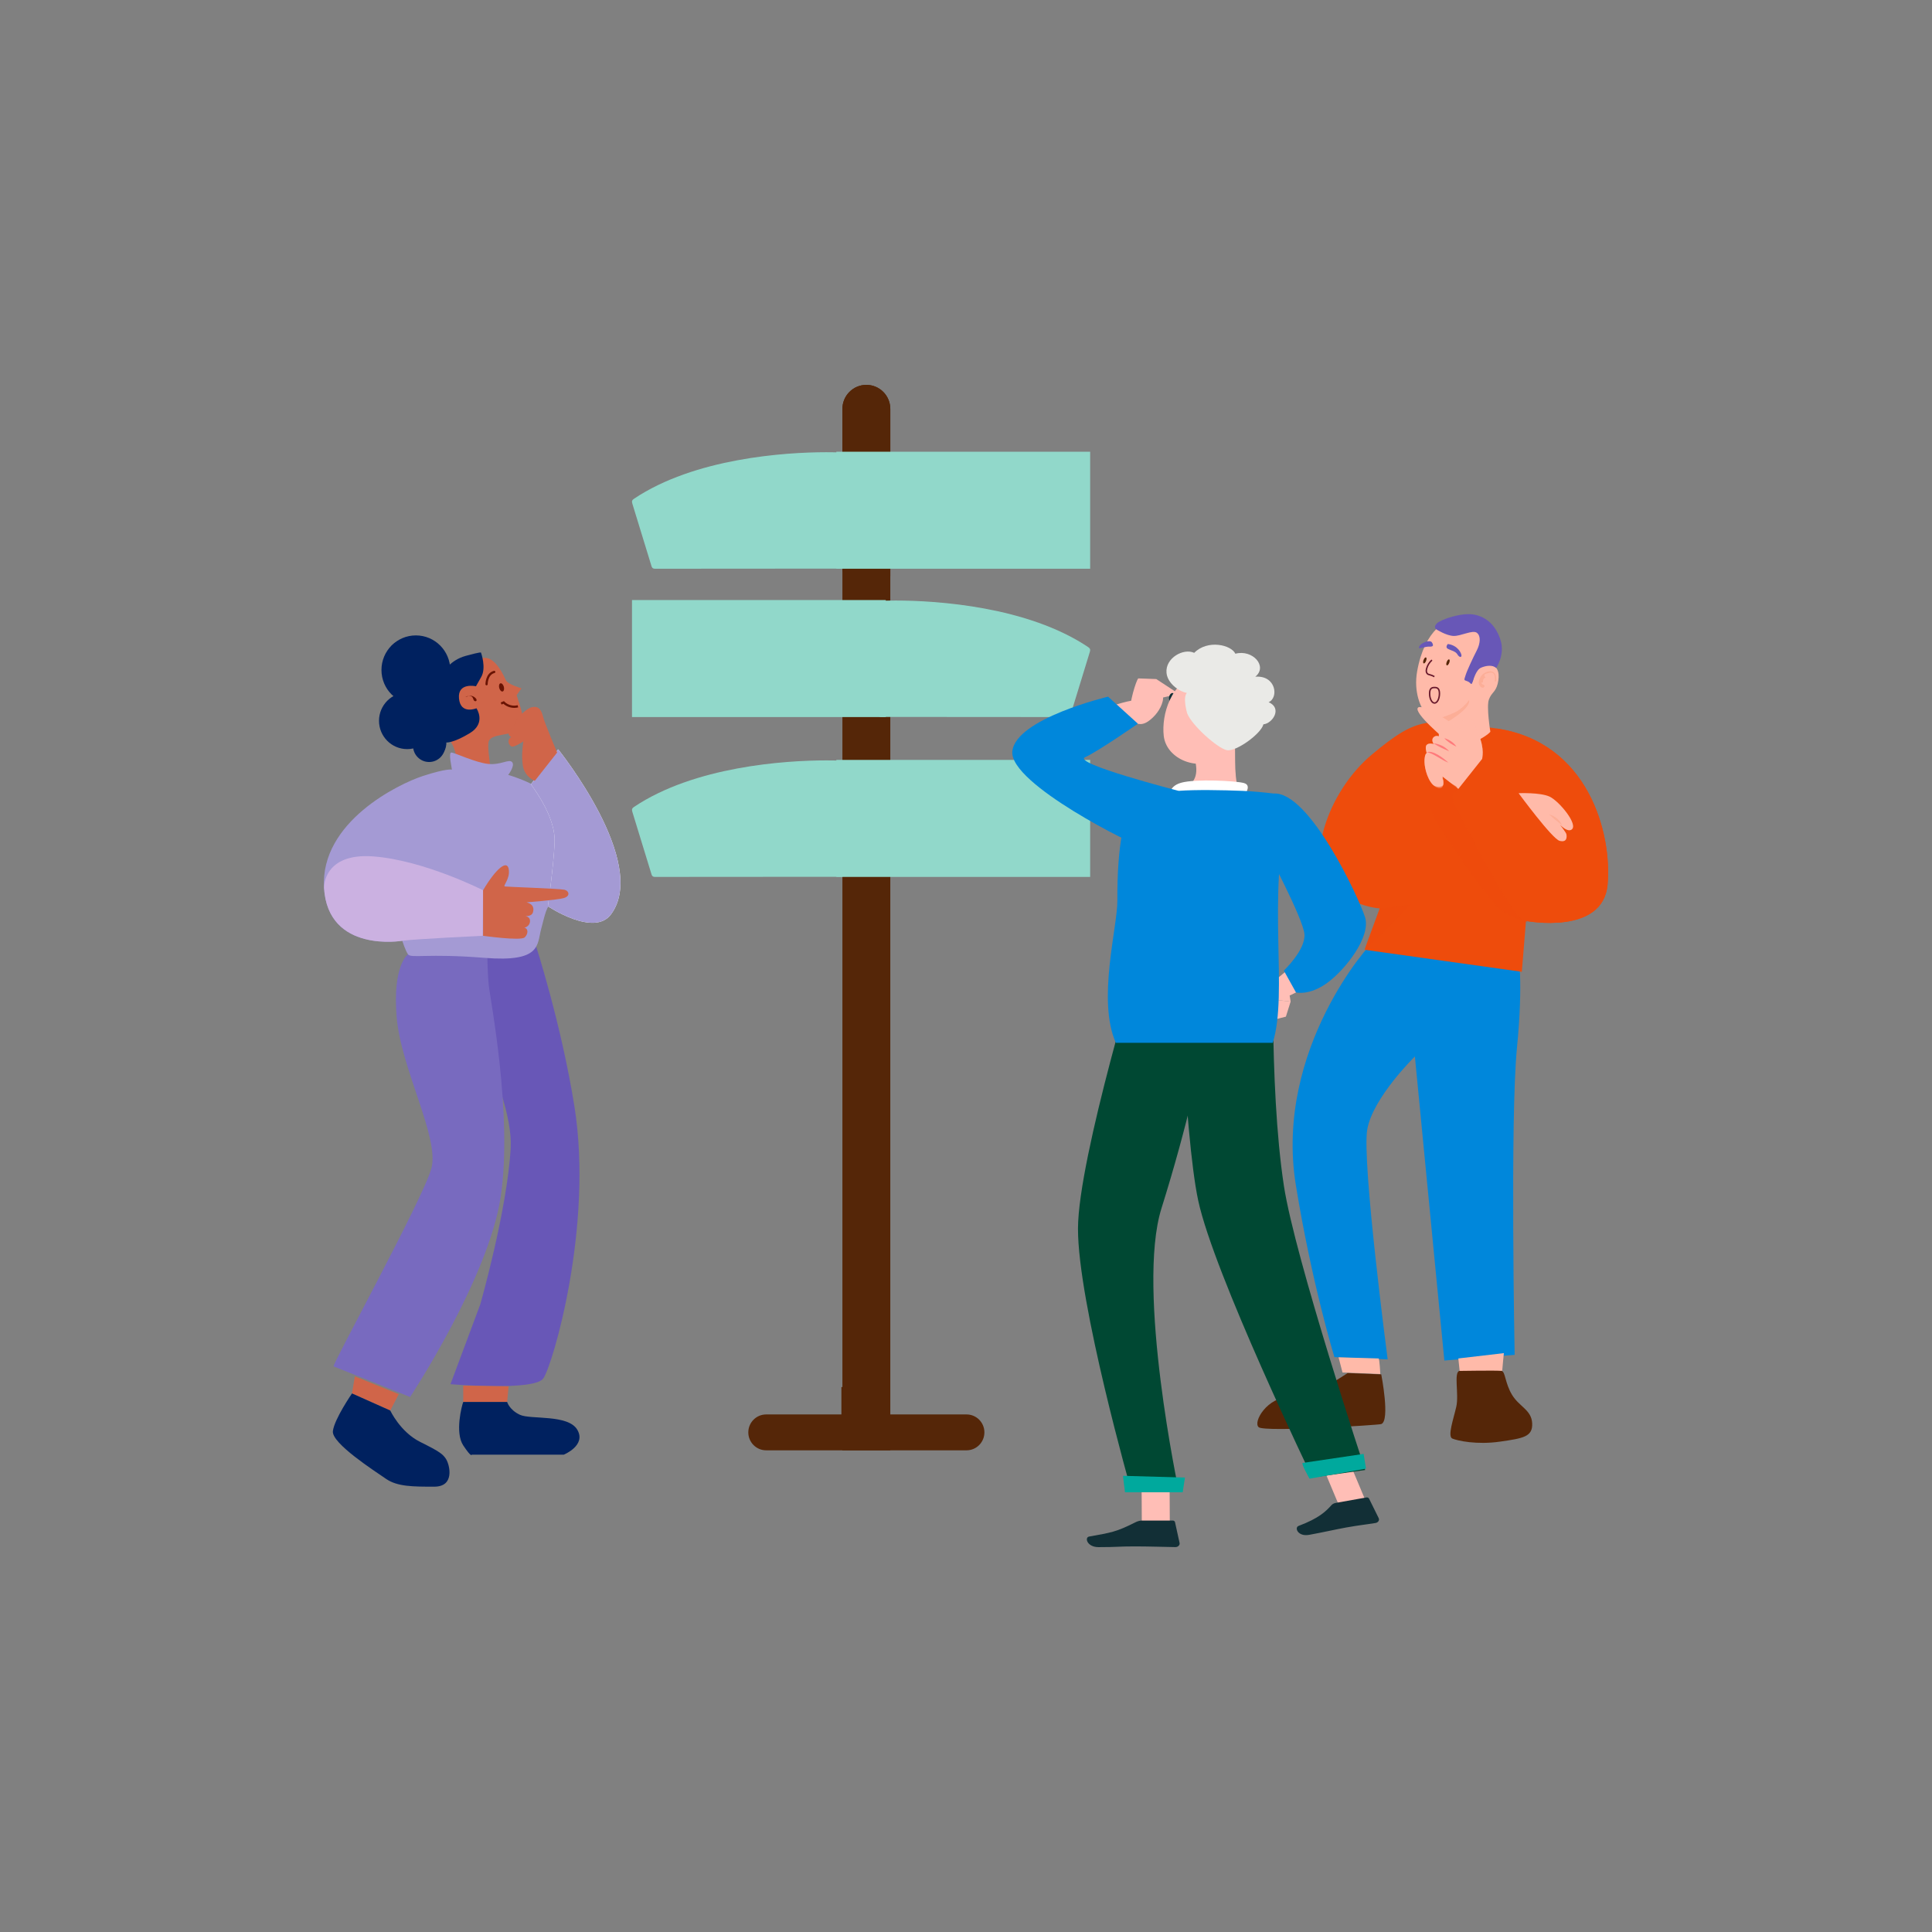 <?xml version="1.0" encoding="iso-8859-1"?>
<!-- Generator: Adobe Illustrator 28.2.0, SVG Export Plug-In . SVG Version: 6.00 Build 0)  -->
<svg version="1.1" xmlns="http://www.w3.org/2000/svg" xmlns:xlink="http://www.w3.org/1999/xlink" x="0px" y="0px"
	 viewBox="0 0 900 900" style="enable-background:new 0 0 900 900;" xml:space="preserve">
<rect x="0" y="0" width="900" height="900" fill="#808080" stroke="none"/>
<g id="Calque_1" style="display:none;">
	<rect x="150" y="150" style="display:inline;fill:#1D1D1B;stroke:#1D1D1B;stroke-miterlimit:10;" width="600" height="600"/>
</g>
<g id="Calque_3" style="display:none;">
	<g style="display:inline;">
		<path style="fill-rule:evenodd;clip-rule:evenodd;fill:#91D8CA;" d="M161.279,286.198c-6.683,0.29-11.028,3.504-11.056,10.392
			L150,603.959c0,5.379,3.676,10.224,9.358,10.224l525.191,0.366c4.706,0,8.466-0.442,10.694-6.963
			c0,0,53.358-173.973,54.304-177.126c1.977-6.613,0.696-9.904-4.679-13.5C573.907,302.334,318.121,285.528,201.965,285.452
			C185.312,285.437,171.527,285.772,161.279,286.198"/>
		<g>
			<defs>
				<path id="SVGID_1_" d="M161.279,286.198c-6.683,0.29-11.028,3.504-11.056,10.392L150,603.959c0,5.379,3.676,10.224,9.358,10.224
					l525.191,0.366c4.706,0,8.466-0.442,10.694-6.963c0,0,53.358-173.973,54.304-177.126c1.977-6.613,0.696-9.904-4.679-13.5
					C573.907,302.334,318.121,285.528,201.965,285.452C185.312,285.437,171.527,285.772,161.279,286.198"/>
			</defs>
			<clipPath id="SVGID_00000180360057864236338180000002420374205277631372_">
				<use xlink:href="#SVGID_1_"  style="overflow:visible;"/>
			</clipPath>
			<g style="display:none;clip-path:url(#SVGID_00000180360057864236338180000002420374205277631372_);">
				<path style="display:inline;opacity:0.8;fill:#00B685;" d="M361.05,625.982l124.396-172.957l22.68,18.075l9.436-108.103
					l-103.272,33.322l22.672,18.068L260.851,634.209l-105.098,30.829l-5.218-36.365l189.95,151.381l24.364-175.686l-6.247,20.401
					C358.143,626.266,360.135,627.254,361.05,625.982z"/>
				<polygon style="display:inline;opacity:0.8;fill:#00B685;" points="350.881,443.659 373.561,461.733 382.998,353.63 
					279.725,386.951 302.397,405.02 21.227,721.09 101.017,560.313 144.542,679.051 				"/>
				<polygon style="display:inline;opacity:0.8;fill:#00B685;" points="477.205,649.662 477.204,649.661 536.014,575.85 
					558.694,593.925 568.131,485.821 464.859,519.143 487.531,537.211 428.712,611.016 428.711,611.015 256.647,800.965 
					576.241,923.691 				"/>
			</g>
			<g style="display:none;opacity:0.8;clip-path:url(#SVGID_00000180360057864236338180000002420374205277631372_);">
				<path style="display:inline;fill:#00B685;" d="M75.274,458.034c0.317-2.85,1.739-0.925,4.277,0.725
					c5.372,3.491,10.037,8.78,14.523,13.308c-1.795-1.866,5.256,4.639,4.859,4.304c3.045,2.563,6.192,5.002,9.382,7.382
					c7.399,5.52,15.109,10.554,23.108,15.162c16.031,9.236,33.019,16.807,50.593,22.587c35.834,11.786,74.104,15.899,111.59,11.414
					c69.157-8.275,133.151-45.164,176.265-99.4l-24.444-18.002l123.714-57.497l-15.773,136.989l-29.231-21.527
					c-35.892,49.902-88.788,86.661-148.319,102.585c-59.931,16.031-124.765,9.037-180.776-17.26
					c-35.364-16.604-65.321-40.938-92.835-68.376c-6.184-6.167-12.158-12.766-17.713-19.507
					C83.617,469.857,74.992,460.579,75.274,458.034z"/>
			</g>
			<path style="clip-path:url(#SVGID_00000180360057864236338180000002420374205277631372_);fill:#00B685;" d="M144.542,941.097"/>
		</g>
		<g>
			<defs>
				<path id="SVGID_00000083810103991200836890000005170704179405123995_" d="M161.279,286.198
					c-6.683,0.29-11.028,3.504-11.056,10.392L150,603.959c0,5.379,3.676,10.224,9.358,10.224l525.191,0.366
					c4.706,0,8.466-0.442,10.694-6.963c0,0,53.358-173.973,54.304-177.126c1.977-6.613,0.696-9.904-4.679-13.5
					C573.907,302.334,318.121,285.528,201.965,285.452C185.312,285.437,171.527,285.772,161.279,286.198"/>
			</defs>
			<clipPath id="SVGID_00000054950683494388716730000018245788255625286074_">
				<use xlink:href="#SVGID_00000083810103991200836890000005170704179405123995_"  style="overflow:visible;"/>
			</clipPath>
			<g style="clip-path:url(#SVGID_00000054950683494388716730000018245788255625286074_);">
				<path style="fill:#00B685;" d="M559.505,340.062l1.941,17.518l-29.203,73.1l-16.379-15.443L384.855,534.46L335,496.04
					l-58.489,83.152c0,0-39.338-19.234-41.489-19.453c-2.151-0.22-49.939,41.999-49.939,41.999l-1.941-17.518l43.881-60.733
					c0,0,31.684,9.032,33.836,9.252c2.151,0.22,75.26-77.092,73.826-77.239c-1.434-0.146,46.509,19.966,46.509,19.966
					l110.765-77.089L559.505,340.062z"/>
				<polygon style="fill:#D9F4ED;" points="183.142,584.22 220.19,498.154 264.475,518.617 327.852,430.167 383.858,470.667 
					493.585,375.357 480.137,358.042 559.505,340.062 530.302,413.162 516.487,399.433 385.478,518.656 333.058,478.522 
					274.57,561.675 233.08,542.221 				"/>
			</g>
		</g>
		<rect x="565.403" y="447.834" style="fill:#D9F4ED;" width="46.71" height="140.131"/>
		<rect x="495.773" y="492.377" style="fill:#D9F4ED;" width="46.71" height="96.406"/>
		<rect x="426.143" y="527.096" style="fill:#D9F4ED;" width="46.71" height="61.687"/>
		<rect x="356.513" y="553.911" style="fill:#D9F4ED;" width="46.71" height="34.872"/>
	</g>
</g>
<g id="Calque_4">
	<g>
		<g>
			<path style="fill:#552608;" d="M414.739,675.615h-22.316V190.492c0-6.191,4.996-11.21,11.158-11.21
				c6.162,0,11.158,5.019,11.158,11.21V675.615z"/>
			<path style="fill:#552608;" d="M392.423,266.152v-75.66c0-6.191,4.996-11.21,11.158-11.21c6.162,0,11.158,5.019,11.158,11.21
				v77.919"/>
		</g>
		<g>
			<path style="fill:#552608;" d="M450.254,675.615h-93.346c-4.594,0-8.319-3.742-8.319-8.358c0-4.616,3.725-8.358,8.319-8.358
				h93.346c4.594,0,8.319,3.742,8.319,8.358C458.573,671.873,454.849,675.615,450.254,675.615z"/>
		</g>
		<rect x="391.955" y="646.143" style="fill:#552608;" width="22.48" height="29.065"/>
		<g>
			<path style="fill-rule:evenodd;clip-rule:evenodd;fill:#91D8CA;" d="M410.661,279.874c-1.102,0.048-1.819,0.578-1.824,1.714
				l-0.037,50.699c0,0.887,0.606,1.686,1.543,1.686l86.627,0.06c0.776,0,1.396-0.073,1.764-1.149c0,0,8.801-28.696,8.957-29.216
				c0.326-1.091,0.115-1.634-0.772-2.227c-28.199-18.907-70.389-21.679-89.549-21.691
				C414.626,279.748,412.352,279.803,410.661,279.874"/>
			<rect x="294.41" y="279.525" style="fill-rule:evenodd;clip-rule:evenodd;fill:#91D8CA;" width="118.23" height="54.508"/>
		</g>
		<g>
			<path style="fill-rule:evenodd;clip-rule:evenodd;fill:#91D8CA;" d="M391.586,354.343c1.102,0.048,1.819,0.578,1.824,1.714
				l0.037,50.699c0,0.887-0.606,1.686-1.543,1.686l-86.627,0.06c-0.776,0-1.396-0.073-1.764-1.149c0,0-8.801-28.696-8.957-29.216
				c-0.326-1.091-0.115-1.634,0.772-2.227c28.199-18.907,70.389-21.679,89.549-21.691
				C387.622,354.217,389.896,354.273,391.586,354.343"/>
			
				<rect x="389.608" y="353.994" transform="matrix(-1 4.488620e-11 -4.488620e-11 -1 897.445 762.496)" style="fill-rule:evenodd;clip-rule:evenodd;fill:#91D8CA;" width="118.23" height="54.508"/>
		</g>
		<g>
			<path style="fill-rule:evenodd;clip-rule:evenodd;fill:#91D8CA;" d="M391.586,210.779c1.102,0.048,1.819,0.578,1.824,1.714
				l0.037,50.699c0,0.887-0.606,1.686-1.543,1.686l-86.627,0.06c-0.776,0-1.396-0.073-1.764-1.148c0,0-8.801-28.696-8.957-29.216
				c-0.326-1.091-0.115-1.634,0.772-2.227c28.199-18.907,70.389-21.679,89.549-21.691
				C387.622,210.653,389.896,210.708,391.586,210.779"/>
			
				<rect x="389.608" y="210.43" transform="matrix(-1 4.489374e-11 -4.489374e-11 -1 897.445 475.368)" style="fill-rule:evenodd;clip-rule:evenodd;fill:#91D8CA;" width="118.23" height="54.508"/>
		</g>
		<path style="fill:#6857B7;" d="M223.712,607.672l-13.861,37.134c0,0,38.942,3.316,43.232-2.652s23.431-70.621,14.521-126.654
			c-6.138-38.596-18.151-75.594-18.151-75.594l-44.552,5.968c0,0,34.586,60.837,33.002,88.856
			C236.253,563.907,223.712,607.672,223.712,607.672z"/>
		<path style="fill:#786ABF;" d="M190.05,444.548c0,0-7.26,4.973-5.28,29.177c1.98,24.203,20.131,56.364,16.171,70.621
			c-3.96,14.257-46.533,91.84-45.543,92.172s35.642,14.257,35.642,14.257s36.632-55.369,42.242-93.498s-4.95-91.84-5.61-98.471
			c-0.66-6.631-0.66-15.251-0.66-15.251L190.05,444.548z"/>
		<polygon style="fill:#D06549;" points="165.299,641.159 163.979,649.116 181.8,657.073 185.76,649.448 		"/>
		<path style="fill:#00215F;" d="M163.979,649.116c0,0-8.25,11.936-8.91,17.572s19.471,18.567,24.751,22.214
			s12.541,3.647,22.441,3.647s6.6-10.278,6.6-10.278c-1.32-4.642-3.96-5.968-13.201-10.61c-9.241-4.642-13.861-14.588-13.861-14.588
			L163.979,649.116z"/>
		<polygon style="fill:#D06549;" points="215.792,645.469 215.792,653.095 236.253,653.095 236.913,645.801 		"/>
		<path style="fill:#00215F;" d="M215.792,653.095c-0.66,1.658-3.96,14.257,0,20.225c3.96,5.968,3.96,4.31,3.96,4.31h42.902
			c0,0,10.561-4.31,6.27-11.604c-4.29-7.294-21.781-4.642-26.731-6.963s-5.94-5.968-5.94-5.968H215.792z"/>
		<g>
			<path style="fill:#D06549;" d="M210.232,345.93c0,0,2.942,4.348,2.299,10.904c-0.643,6.556-2.013,7.477-2.013,7.477
				s10.194,9.138,20.625,7.758c0,0-4.886-23.358-3.416-26.884s10.156-2.389,13.821-5.299c3.665-2.909,1.177-9.554,0.156-12.802
				c-1.021-3.248-1.021-3.248-1.021-3.248l2.236-3.195c0,0-6.299-1.795-7.227-3.711s-4.595-10.408-9.75-10.481
				s-18.764,0.552-22.92,12.554C198.866,331.007,210.232,345.93,210.232,345.93z"/>
			<path style="fill:#00215F;" d="M224.054,303.984c0,0,2.591,7.023,0.128,11.366c-2.463,4.343-2.463,4.343-2.463,4.343
				s-8.642-1.964-7.901,5.704c0.741,7.668,8.131,4.548,8.131,4.548s4.705,6.848-3.06,11.565c-7.765,4.717-10.965,4.377-10.965,4.377
				s0.419,5.993-5.864,7.723s-9.481-5.533-9.481-5.533s-9.631,1.838-13.007-10.535s7.045-14.291,7.045-14.291l-0.505-1.354
				c0,0-13.675-5.95-4.311-20.259c2.384-3.642,10.461-5.731,14.36-3.818c3.899,1.912,7.124,3.332,8.763,7.36
				c1.639,4.028,1.633,7.966,1.633,7.966s3.067-5.595,10.356-7.602C224.202,303.536,224.054,303.984,224.054,303.984z"/>
			
				<ellipse transform="matrix(0.965 -0.262 0.262 0.965 -75.758 72.445)" style="fill:#691303;" cx="233.679" cy="320.2" rx="1.108" ry="1.963"/>
			<path style="fill:#691303;" d="M219.265,324.102c0.937,0.085,1.834,0.556,2.437,1.281c0.248,0.298,0.447,0.742,0.22,1.057
				c-0.197,0.273-0.629,0.272-0.905,0.08c-0.276-0.192-0.427-0.516-0.542-0.833s-0.211-0.65-0.419-0.914
				c-0.285-0.362-0.75-0.545-1.208-0.578c-0.458-0.033-0.915,0.069-1.358,0.189c-0.23,0.063-0.449,0.135-0.646,0.261
				C217.668,324.598,218.34,324.018,219.265,324.102z"/>
			<path style="fill:none;stroke:#691303;stroke-width:1.041;stroke-miterlimit:10;" d="M233.442,327.729
				c0.39-0.168,0.78-0.335,1.17-0.503c1.704,1.705,4.332,2.413,6.655,1.793"/>
			
				<path style="fill:none;stroke:#691303;stroke-width:1.041;stroke-linecap:round;stroke-linejoin:round;stroke-miterlimit:10;" d="
				M226.66,318.739c0,0-0.029-4.811,3.57-5.733"/>
			<ellipse style="fill:#00215F;" cx="193.727" cy="312.096" rx="16.027" ry="16.101"/>
			<ellipse style="fill:#00215F;" cx="189.683" cy="335.775" rx="13.128" ry="13.189"/>
			<ellipse style="fill:#00215F;" cx="199.897" cy="347.45" rx="7.488" ry="7.523"/>
		</g>
		<path style="fill:#A49AD4;" d="M210.512,358.509c0-0.829-1.815-8.123-0.165-7.957c1.65,0.166,11.056,4.642,16.996,5.305
			c5.94,0.663,9.736-2.487,11.221-0.829c1.485,1.658-1.815,5.968-1.815,5.968s17.986,4.642,31.682,19.23
			c13.696,14.588-6.435,33.984-10.396,38.46c-3.96,4.476-3.96,6.797-5.94,14.091c-1.98,7.294,0.165,15.583-26.401,13.428
			s-34.322,0.332-35.642-1.658c-1.32-1.989-2.64-6.3-2.64-6.3s-34.652,5.968-36.467-24.701s34.817-48.407,46.038-52.054
			C208.201,357.846,210.512,358.509,210.512,358.509z"/>
		<path style="fill:#CBB1E1;" d="M150.943,413.547c1.815,30.669,36.467,24.701,36.467,24.701c5.94-0.829,37.457-2.321,37.457-2.321
			l0.165-21.219c0,0-27.392-13.925-50.988-15.749S150.943,413.547,150.943,413.547z"/>
		<path style="fill:#FFFFFF;" d="M247.309,365.306c2.805,3.979,11.551,16.08,11.056,27.187s-3.135,29.674-3.135,29.674
			s21.451,14.423,29.372,3.813c17.98-24.085-24.586-76.92-24.586-76.92L247.309,365.306z"/>
		<path style="fill:#A49AD4;" d="M247.309,365.306c2.805,3.979,11.551,16.08,11.056,27.187s-3.135,29.674-3.135,29.674
			s21.451,14.423,29.372,3.813c17.98-24.085-24.586-76.92-24.586-76.92L247.309,365.306z"/>
		<path style="fill:#D06549;" d="M249.124,363.731c0,0-4.62-1.658-5.528-6.963c-0.908-5.305,0.248-11.439,0.248-11.439
			s-4.29,2.901-5.528,2.404c-1.238-0.497-2.393-2.984-0.165-4.393c0,0-1.568-0.58-1.155-2.238c0.413-1.658,1.485-2.57,3.383-3.979
			c0,0-1.403-0.249,0-1.741c1.403-1.492,4.703-5.388,7.59-5.968c2.888-0.58,4.208,1.243,4.95,4.31s6.6,16.826,6.6,16.826
			S248.959,363.98,249.124,363.731z"/>
		<path style="opacity:0.21;fill:#D06549;" d="M249.124,363.731c0,0-4.62-1.658-5.528-6.963c-0.908-5.305,0.248-11.439,0.248-11.439
			s-4.29,2.901-5.528,2.404c-1.238-0.497-2.393-2.984-0.165-4.393c0,0-1.568-0.58-1.155-2.238c0.413-1.658,1.485-2.57,3.383-3.979
			c0,0-1.403-0.249,0-1.741c1.403-1.492,4.703-5.388,7.59-5.968c2.888-0.58,4.208,1.243,4.95,4.31s6.6,16.826,6.6,16.826
			S248.959,363.98,249.124,363.731z"/>
		<path style="fill:#D06549;" d="M225.032,414.708v21.219c0,0,17.573,2.487,19.389,0.746c1.815-1.741,1.65-4.31-0.248-4.476
			c0,0,2.64-0.497,2.723-3.067s-2.97-2.487-2.97-2.487s3.713,0.746,4.373-1.741c0.66-2.487-0.495-3.896-3.053-4.559
			c0,0,14.273-1.078,17.408-1.989c3.135-0.912,2.475-3.398,0.165-3.896c-2.31-0.497-26.236-1.326-27.557-1.492
			s2.475-3.398,1.733-8.04C236.253,400.285,230.973,404.678,225.032,414.708z"/>
		<g>
			<path style="fill:#D06549;" d="M238.151,343.341c1.093-1.863,5.228-5.092,7.364-3.564c-0.717-0.178-1.334,0.112-1.951,0.375
				C241.691,341.079,239.96,342.27,238.151,343.341L238.151,343.341z"/>
		</g>
		<g>
			<path style="fill:#D06549;" d="M240.193,337.311c1.093-1.863,5.228-5.092,7.364-3.564c-0.717-0.178-1.334,0.112-1.951,0.375
				C243.733,335.049,242.002,336.24,240.193,337.311L240.193,337.311z"/>
		</g>
		<g>
			<path style="fill:#D06549;" d="M244.71,426.685c-2.476,0.592-5.331,0.617-7.549-0.746
				C239.744,426.122,242.172,426.064,244.71,426.685L244.71,426.685z"/>
		</g>
		<g>
			<path style="fill:#D06549;" d="M245.824,420.468c-1.902,0.528-4.216,0.52-5.817-0.747
				C241.958,419.974,243.898,419.927,245.824,420.468L245.824,420.468z"/>
		</g>
		<g>
			<path style="fill:#D06549;" d="M244.586,432.156c-2.476,0.592-5.331,0.617-7.549-0.746
				C239.621,431.592,242.048,431.535,244.586,432.156L244.586,432.156z"/>
		</g>
		<g>
			<path style="fill:#0087DB;" d="M639.04,439.62c0.405-1.628-45.689,48.85-35.38,112.471c7.393,45.625,17.954,80.109,17.954,80.109
				l24.819,1.061c0,0-12.146-92.311-9.505-107.166c2.64-14.855,22.179-33.953,22.179-33.953l13.73,141.649l32.74-2.653
				c0,0-2.112-110.349,1.056-142.711s0.528-44.564,0.528-44.564S638.511,441.742,639.04,439.62z"/>
			<path style="fill:#EE4C0C;" d="M697.127,339.351c-31.971-4.759-36.26-6.013-57.911,12.025
				c-21.651,18.038-30.804,51.107-19.714,61.187s23.235,10.61,23.235,10.61l-7.041,19.276l73.225,10.257l1.936-23.697
				c0,0,35.908,6.897,38.021-16.977S739.9,345.717,697.127,339.351z"/>
			<g>
				<path style="fill:#FFBAA9;" d="M669.33,292.777c-3.979,3.956-7.411,10.17-9.161,19.905c-1.75,9.735,1.742,17.235,3.853,19.391
					c2.111,2.156,6.442,2.527,6.442,2.527s-0.588,9.884,0.208,12.546c0.796,2.662,2.722,3.724,6.181,2.936
					c3.459-0.788,15.479-6.596,17.411-9.21c0,0-1.907-11.578-0.685-14.981c1.221-3.403,3.139-3.366,4.126-7.475
					c0.987-4.108,0.34-7.938-2.813-8.46c-3.153-0.522-6.328,0.582-7.657,3.739c-1.329,3.157-0.987,4.108-1.217,3.916
					c-0.23-0.193-3.246-1.069-3.246-1.069s5.896-10.458,6.452-15.553c0.556-5.095,0.398-7.302-3.365-7.042
					c-3.762,0.261-6.595,2.317-9.591,1.652C673.27,294.936,669.33,292.777,669.33,292.777z"/>
				<path style="fill:#6857B7;" d="M674.455,299.999c0,0-1.395,1.496,0.036,2.262c1.431,0.766,3.545,1.084,4.401,2.544
					c0.856,1.46,1.93,1.575,1.922,0.55C680.806,304.329,679.104,300.597,674.455,299.999z"/>
				<path style="fill:#6857B7;" d="M661.013,301.877c-0.195-2.138,5.068-4.142,6.012-2.648c0.945,1.494,0.615,2.08-1.18,1.989
					C664.05,301.127,661.052,302.301,661.013,301.877z"/>
				
					<ellipse transform="matrix(0.362 -0.932 0.932 0.362 137.068 814.88)" style="fill:#552608;" cx="663.617" cy="307.343" rx="1.474" ry="0.616"/>
				
					<ellipse transform="matrix(0.362 -0.932 0.932 0.362 143.103 825.513)" style="fill:#552608;" cx="674.399" cy="308.253" rx="1.474" ry="0.616"/>
				<path style="fill:none;stroke:#68192C;stroke-width:0.673;stroke-miterlimit:10;" d="M667.054,307.48
					c-1.176,1.031-2.041,2.415-2.454,3.926c-0.13,0.475-0.216,0.974-0.139,1.461c0.078,0.487,0.341,0.963,0.772,1.199
					c0.229,0.125,0.489,0.177,0.743,0.239c0.774,0.19,1.52,0.495,2.206,0.901"/>
				<path style="fill:#6857B7;" d="M669.157,293.22c0,0,4.562,2.914,7.976,3.027s8.877-2.954,10.842-1.468s1.607,5.024-0.056,8.254
					c-1.662,3.23-4.585,9.44-5.235,11.637c-0.651,2.197-0.915,2.093,0.796,2.662c1.711,0.569,1.812,2.141,2.363,0.723
					s1.71-5.97,4.042-6.997s5.442-1.441,7.073,0.118c0,0,4.138-5.937,2.112-12.76c-2.026-6.823-6.493-11.028-12.378-12.11
					c-5.884-1.083-15.532,2.284-17.364,4.12C667.496,292.262,669.157,293.22,669.157,293.22z"/>
				<path style="opacity:0.34;fill:#F79876;" d="M670.463,334.601c0,0,6.791-2.035,9.379-3.983c2.588-1.948,4.067-3.922,4.067-3.922
					c0.433-0.852,0.874-0.473,0.116,1.272c-1.934,4.452-13.827,10.718-13.827,10.718L670.463,334.601z"/>
				<path style="opacity:0.34;fill:#F79876;" d="M690.471,314.331c-0.544,0.544-0.9,1.247-1.199,1.957
					c-0.289,0.686-0.537,1.438-0.376,2.166c0.082,0.369,0.266,0.708,0.481,1.019c0.309,0.446,0.745,0.872,1.285,0.896
					s1.081-0.588,0.811-1.058c-0.191-0.331-0.627-0.396-0.963-0.577c-0.335-0.181-0.549-0.737-0.205-0.9
					c0.03,0.189,0.338,0.182,0.445,0.023c0.107-0.159,0.082-0.368,0.081-0.56c-0.002-0.823,0.592-1.611,1.381-1.833
					c-0.504,0.019-0.914-0.592-0.709-1.054c0.17-0.381,0.609-0.548,1.008-0.666c0.367-0.108,0.737-0.207,1.109-0.296
					c0.574-0.137,1.206-0.245,1.731,0.025c0.65,0.335,0.911,1.129,1.007,1.857c0.097,0.734,0.091,1.481-0.019,2.213
					c0.262,0.039,0.513-0.163,0.617-0.408c0.104-0.245,0.094-0.522,0.072-0.787c-0.034-0.43-0.092-0.859-0.173-1.283
					C696.216,311.72,692.393,312.407,690.471,314.331z"/>
				<path style="fill:none;stroke:#68192C;stroke-width:0.673;stroke-miterlimit:10;" d="M670.547,323.081
					c0,2.442-1.024,4.421-2.288,4.421s-2.288-1.979-2.288-4.421c0-2.442,1.024-2.813,2.288-2.813S670.547,320.64,670.547,323.081z"
					/>
			</g>
			<path style="fill:#EE4C0C;" d="M697.127,339.351c42.773,6.366,53.863,48.808,51.75,72.682s-38.021,16.977-38.021,16.977
				c-7.569-1.061-34.5-57.296-34.5-57.296l17.25-22.459c0,0,28.164,41.734,33.62,42.265
				C732.683,392.049,697.127,339.351,697.127,339.351z"/>
			<path style="fill:#FFBAA9;" d="M690.438,353.498c-0.088-0.265,1.408-4.244-1.76-11.671c-3.168-7.427-4.049-9.638-6.249-8.312
				c-2.2,1.326,0.088,7.516,0.088,7.516s-19.45-13.705-21.915-11.406s13.202,15.297,13.202,15.297s-3.696-3.095-5.633-1.768
				c-1.936,1.326-0.264,3.448-0.264,3.448s-2.376-0.707-3.344,0.442s0.264,4.156,0,3.891s-1.32,1.592-0.88,5.394
				c0.44,3.802,2.552,9.903,6.337,10.699s1.936-5.305,1.936-5.305l7.393,5.747"/>
			<path style="opacity:0.32;fill:#FFBAA9;" d="M690.438,353.498c-0.088-0.265,1.408-4.244-1.76-11.671
				c-3.168-7.427-4.049-9.638-6.249-8.312c-2.2,1.326,0.088,7.516,0.088,7.516s-19.45-13.705-21.915-11.406
				s13.202,15.297,13.202,15.297s-3.696-3.095-5.633-1.768c-1.936,1.326-0.264,3.448-0.264,3.448s-2.376-0.707-3.344,0.442
				s0.264,4.156,0,3.891s-1.32,1.592-0.88,5.394c0.44,3.802,2.552,9.903,6.337,10.699s1.936-5.305,1.936-5.305l7.393,5.747"/>
			<g>
				<path style="fill:#FF7A7B;" d="M664.387,350.58c2.707-1.659,8.33,2.809,10.297,4.686c-3.142-1.238-5.758-3.482-8.934-4.605
					C665.31,350.536,664.84,350.378,664.387,350.58L664.387,350.58z"/>
			</g>
			<g>
				<path style="fill:#FF7A7B;" d="M667.731,346.248c2.768,0.315,5.513,1.53,7.305,3.714
					C672.462,348.827,670.091,347.793,667.731,346.248L667.731,346.248z"/>
			</g>
			<g>
				<path style="fill:#FF7A7B;" d="M672.836,343.86c2.237,0.702,4.362,1.983,5.633,3.979
					C676.331,346.812,674.41,345.664,672.836,343.86L672.836,343.86z"/>
			</g>
			<path style="fill:#FFBAA9;" d="M707.424,369.502c0,0,10.033-0.442,14.434,1.592c4.401,2.034,13.642,13.175,10.209,15.385
				c-3.432,2.211-10.561-8.665-10.561-8.665s7.921,9.373,8.185,10.787c0.264,1.415,0.264,3.979-3.168,3.095
				C723.09,390.812,707.424,369.502,707.424,369.502z"/>
			<g style="opacity:0.34;">
				<path style="fill:#F79876;" d="M721.594,379.317c2.651,0.745,4.956,2.65,6.161,5.128
					C725.525,382.792,723.623,381.209,721.594,379.317L721.594,379.317z"/>
			</g>
			<path style="opacity:0.51;fill:#EE4C0C;" d="M710.856,429.009c-3.57-0.501-6.85-6.785-8.578-9.392
				c-4.189-6.318-7.891-12.967-11.498-19.632c-3.303-6.103-6.488-12.27-9.599-18.473c-1.216-2.424-6.5-9.958-3.786-12.191
				c0.778-0.64,1.716-1.528,1.357-2.472c-0.212-0.56-0.809-0.853-1.346-1.114c-1.895-0.92-3.673-2.083-5.277-3.451
				c-0.419,0.366,0.182,0.955,0.494,1.416c0.453,0.668,0.192,1.648-0.418,2.175s-1.469,0.671-2.272,0.617
				c-1.746-0.118-3.409-1.123-4.332-2.617c-0.587,1.336,0.356,2.808,0.598,4.248c0.154,0.913,0.018,1.847-0.065,2.769
				c-0.368,4.113,0.285,7.493,2.375,10.913c1.482,2.426,3.009,4.824,4.554,7.211c4.466,6.899,9.102,13.7,14.049,20.261
				c4.402,5.838,9.885,14.421,16.878,17.432C715.081,431.485,710.856,429.009,710.856,429.009z"/>
			<path style="fill:#FFBAA9;" d="M679.349,632.818l0.61,5.836c0,0,19.837,0.354,19.837-0.177s0.763-8.135,0.763-8.135
				L679.349,632.818z"/>
			<path style="fill:#552608;" d="M679.824,638.623c-2.686,0.71-0.141,10.935-1.414,16.615c-1.272,5.68-4.241,13.917-1.838,14.911
				s11.308,2.982,22.192,1.42c10.884-1.562,15.266-2.272,14.983-8.521s-5.937-7.668-9.329-13.207
				c-3.392-5.538-3.11-10.935-4.947-11.219C697.634,638.339,679.824,638.623,679.824,638.623z"/>
			<path style="opacity:0.51;fill:#EE4C0C;" d="M642.736,423.173c8.449-0.531,14.786-1.945,14.786-1.945
				s-21.827,21.928-21.827,21.221C635.695,441.742,642.736,423.173,642.736,423.173z"/>
			<path style="fill:#FFBAA9;" d="M623.55,632.288l1.844,7.074L643,640.069c0,0-0.335-7.25-0.838-7.25
				C641.659,632.818,623.55,632.288,623.55,632.288z"/>
			<path style="fill:#552608;" d="M643.44,640.228c0,0,4.247,21.63,0,23.158c-1.339,0.482-54.034,3.759-57.028,1.504
				s3.892-14.286,14.669-14.135c10.777,0.15,26.643-11.128,26.643-11.128L643.44,640.228z"/>
		</g>
		<g>
			<g>
				<polygon style="fill:#FFBEB6;" points="538.634,316.33 549.15,323.226 534.106,326.683 530.247,316.025 				"/>
				<path style="fill:#122F36;" d="M547.345,325.091c-0.164,1.164-0.914,2.045-1.674,1.966c-0.761-0.078-1.244-1.086-1.08-2.25
					c0.164-1.164,0.914-2.045,1.674-1.967C547.026,322.92,547.51,323.927,547.345,325.091z"/>
				<path style="fill:#122F36;" d="M546.876,317.488c-0.204-0.075-0.369-0.244-0.429-0.471c-0.098-0.367,0.12-0.747,0.486-0.845
					c0.131-0.034,3.242-0.835,6.005,1.698c0.28,0.257,0.3,0.693,0.045,0.975c-0.256,0.281-0.691,0.302-0.97,0.045
					c-2.214-2.032-4.698-1.39-4.723-1.384C547.148,317.544,547.004,317.534,546.876,317.488z"/>
				<path style="fill:#FFBEB6;" d="M541.605,326.761c-0.948,3.737-3.664,7.079-6.579,9.156c-4.385,3.124-7.91,0.583-7.807-3.722
					c0.092-3.875,2.485-10.169,7.423-11.652C539.507,319.083,542.689,322.489,541.605,326.761z"/>
			</g>
			<g>
				<g>
					<path style="fill:#FFBEB6;" d="M590.896,457.445l-5.526,7.424l15.856,1.692c0,0-0.327-2.907-1.51-7.263
						c-0.494-1.819-2.633-2.978-4.814-2.582L590.896,457.445z"/>
					<polygon style="fill:#FFBEB6;" points="586.679,476.758 599.02,473.594 601.226,466.561 585.371,464.87 					"/>
				</g>
				<path style="fill:#FFBEB6;" d="M587.321,388.538c4.372,6.608,8.786,13.446,13,20.208c4.198,6.773,8.346,13.601,11.793,20.401
					c0.895,1.7,1.684,3.384,2.441,5.062l0.258,0.555c-0.017-0.056-0.004-0.12-0.009-0.16c0.016-0.099,0.035-0.136,0.066-0.121
					c0.042,0.042,0.08,0.321-0.04,0.766c-0.22,0.89-0.931,2.21-1.892,3.525c-0.969,1.325-2.121,2.732-3.423,4.102
					c-5.241,5.503-11.918,10.942-18.486,16.045l5.469,6.79c8.743-3.83,16.781-8.176,24.358-14.059
					c1.871-1.495,3.738-3.08,5.479-4.937c1.732-1.869,3.44-3.937,4.781-6.734c0.663-1.393,1.197-3.044,1.345-4.953
					c0.064-0.96,0.037-1.978-0.171-3.036c-0.087-0.524-0.243-1.056-0.411-1.584l-0.297-0.834c-0.721-2.027-1.477-4.029-2.303-5.96
					c-3.277-7.78-7.211-15.061-11.332-22.27c-4.213-7.18-8.605-14.127-13.51-21.079L587.321,388.538z"/>
			</g>
			<polygon style="fill:#FFBEB6;" points="544.942,709.588 531.897,709.588 531.764,684.345 544.809,684.345 			"/>
			<polygon style="fill:#FFBEB6;" points="636.33,699.563 623.872,701.582 613.505,676.83 625.964,674.811 			"/>
			<path style="fill:#122F36;" d="M622.187,700.124l14.334-2.551c0.522-0.093,1.036,0.132,1.238,0.541l4.497,9.106
				c0.466,0.945-0.264,2.047-1.473,2.244c-5.019,0.818-7.502,1.003-13.805,2.125c-3.878,0.69-11.798,2.451-17.153,3.404
				c-5.238,0.932-6.978-3.384-4.869-4.178c9.456-3.561,12.642-6.718,15.296-9.662C620.731,700.622,621.424,700.26,622.187,700.124z"
				/>
			<path style="fill:#122F36;" d="M532.041,708.326h14.246c0.533,0,0.981,0.31,1.076,0.744l2.129,9.689
				c0.221,1.004-0.736,1.956-1.966,1.939c-5.136-0.073-12.55-0.325-19.009-0.325c-7.552,0-7.921,0.344-16.778,0.344
				c-5.355,0-6.633-4.524-4.372-4.934c10.291-1.865,12.464-2.065,21.492-6.609C529.84,708.682,530.915,708.326,532.041,708.326z"/>
			<path style="fill:#004833;" d="M548.418,432.315c0,0,3.067,95.716,9.752,126.925c7.321,34.176,53.123,129.038,53.123,129.038
				l24.661-3.483c0,0-32.706-98.702-37.855-132.327c-7.26-47.409-4.659-120.152-4.659-120.152H548.418z"/>
			<path style="fill:#00A99D;" d="M606.837,681.491c-0.876,0.215,3.201,7.328,3.201,7.328l26.292-4.678l-1.102-6.858
				L606.837,681.491z"/>
			<path style="fill:#004833;" d="M532.243,441.5c0,0-29.959,97.523-30.076,130.764c-0.122,34.576,24.922,122.58,24.922,122.58
				h22.099c0,0-20.055-93.926-8.128-131.957c24.158-77.033,28.474-130.572,28.474-130.572L532.243,441.5z"/>
			<path style="fill:#00A99D;" d="M523.175,687.489c-0.102,0,0.892,7.666,0.892,7.666h26.882l1.043-6.842L523.175,687.489z"/>
			<path style="fill:#FFBEB6;" d="M544.643,373.325c-1.895-0.49-4.16-1.152-6.259-1.749c-2.137-0.621-4.264-1.279-6.372-1.968
				c-4.205-1.398-8.388-2.826-12.399-4.446c-3.825-1.509-7.604-3.15-11.262-5.035c-2.966-1.529-7.24-3.327-9.228-6.134
				c-0.769-1.085-0.714-1.702,0.215-2.509c0.941-0.817,1.887-1.617,2.888-2.361c2.053-1.528,4.23-2.879,6.429-4.182
				c1.457-0.864,2.928-1.709,4.479-2.388c2.333-1.021,4.813-1.649,7.25-2.388c2.957-0.897,5.861-1.96,8.763-3.022
				c1.73-0.633,3.469-1.271,5.072-2.182c0.919-0.522,1.821-1.169,2.312-2.108c0.375-0.715,0.479-1.538,0.553-2.343
				c0.166-1.802,0.006-3.022-1.761-3.622c-1.906-0.647-3.952-0.905-5.958-0.771c-1.388,0.093-2.757,0.373-4.12,0.652
				c-4.391,0.899-27.328,8.235-30.107,9.615c-2.162,1.074-4.347,2.167-6.503,3.445c-2.175,1.296-4.329,2.604-6.688,4.582
				c-1.175,1.082-2.462,2.066-3.834,4.721l-0.235,0.525l-0.224,0.648c-0.069,0.226-0.131,0.422-0.186,0.677
				c-0.056,0.269-0.1,0.541-0.134,0.814c-0.148,1.079-0.03,2.551,0.57,3.947c0.93,1.858,0.911,1.529,1.134,1.933l0.593,0.841
				c1.613,2.205,3.433,4.205,5.377,5.958c7.847,7.012,16.835,11.564,25.895,15.486c4.566,1.914,9.172,3.655,13.874,5.162
				c2.346,0.763,4.705,1.488,7.086,2.175c2.421,0.706,4.699,1.295,7.392,1.925L544.643,373.325z"/>
			<path style="fill:#FFBEB6;" d="M574.874,339.966c1.153,10.025-0.549,19.731,2.137,28.448c0,0-2.983,8.089-20.716,8.089
				c-19.499,0-8.945-8.088-8.945-8.088c10.74-2.124,10.77-8.721,9.203-14.917L574.874,339.966z"/>
			<path style="fill:#FFFFFF;" d="M579.437,371.19c1.516-2.561,3.19-5.491,0.05-6.409c-3.455-1.01-22.577-2.04-29.275-0.144
				c-6.697,1.896-5.063,7.089-5.063,7.089L579.437,371.19z"/>
			<path style="fill:#0087DB;" d="M520.518,419.57c0.095,12.167-9.537,46.415-0.721,66.212h73.117
				c7.26-23.444-2.792-68.121,7.136-108.064c0.944-3.799-2.08-7.489-6.675-8.051c-4.222-0.516-9.52-1.048-14.718-1.258
				c-8.898-0.356-21.796-0.594-29.655,0c-4.392,0.333-8.688,0.927-12.182,1.501c-5.672,0.932-10.277,4.409-11.828,9.062
				c-1.553,4.662-3.171,11.972-3.973,23.193C520.665,407.166,520.471,412.923,520.518,419.57z"/>
			<path style="fill:#FFBEB6;" d="M580.48,330.723c-2.602,10.632-3.478,16.944-10.901,21.88
				c-11.166,7.425-26.204,1.167-27.461-9.776c-1.132-9.849,3.314-25.581,16.619-28.762
				C571.844,310.931,583.082,320.091,580.48,330.723z"/>
			<path style="fill:#EAEAE7;" d="M553.035,332.305c2.16,5.609,14.227,16.326,18.492,17.15c4.265,0.825,15.961-7.625,17.022-12.039
				c4.263-0.408,8.945-7.518,2.423-10.305c4.783-2.035,3.515-12.634-6.209-11.871c5.942-4.776-1.19-12.854-9.276-10.711
				c-1.939-4.122-12.886-6.76-19.183-0.412c-4.919-2.308-13.53,2.349-12.898,9.324c0.433,4.772,5.663,8.666,9.491,9.357
				C550.845,324.908,553.035,332.305,553.035,332.305z"/>
			<path style="fill:#FFBEB6;" d="M530.247,316.025c-1.029,1.049-4.313,11.729-3.708,15.636c0.605,3.907,1.901,5.21,3.544,5.47
				c1.642,0.26,10.717-11.114,10.803-12.677S530.247,316.025,530.247,316.025z"/>
			<path style="fill:#0087DB;" d="M549.003,368.409c0,0-49.751-12.826-43.54-15.649s24.619-15.629,24.619-15.629l-13.891-12.602
				c0,0-42.911,10.163-44.605,25.408s58.156,44.605,59.285,44.041C532,393.413,549.003,368.409,549.003,368.409z"/>
			<path style="fill:#0087DB;" d="M593.376,369.667c16.542-1.097,39.692,48.589,42.515,57.623
				c2.823,9.034-9.034,24.279-17.503,30.49c-8.469,6.211-14.68,4.517-14.68,4.517l-5.646-10.163c0,0,10.163-9.599,9.599-16.939
				c-0.565-7.34-18.068-40.088-18.068-40.088L593.376,369.667z"/>
		</g>
	</g>
</g>
</svg>
